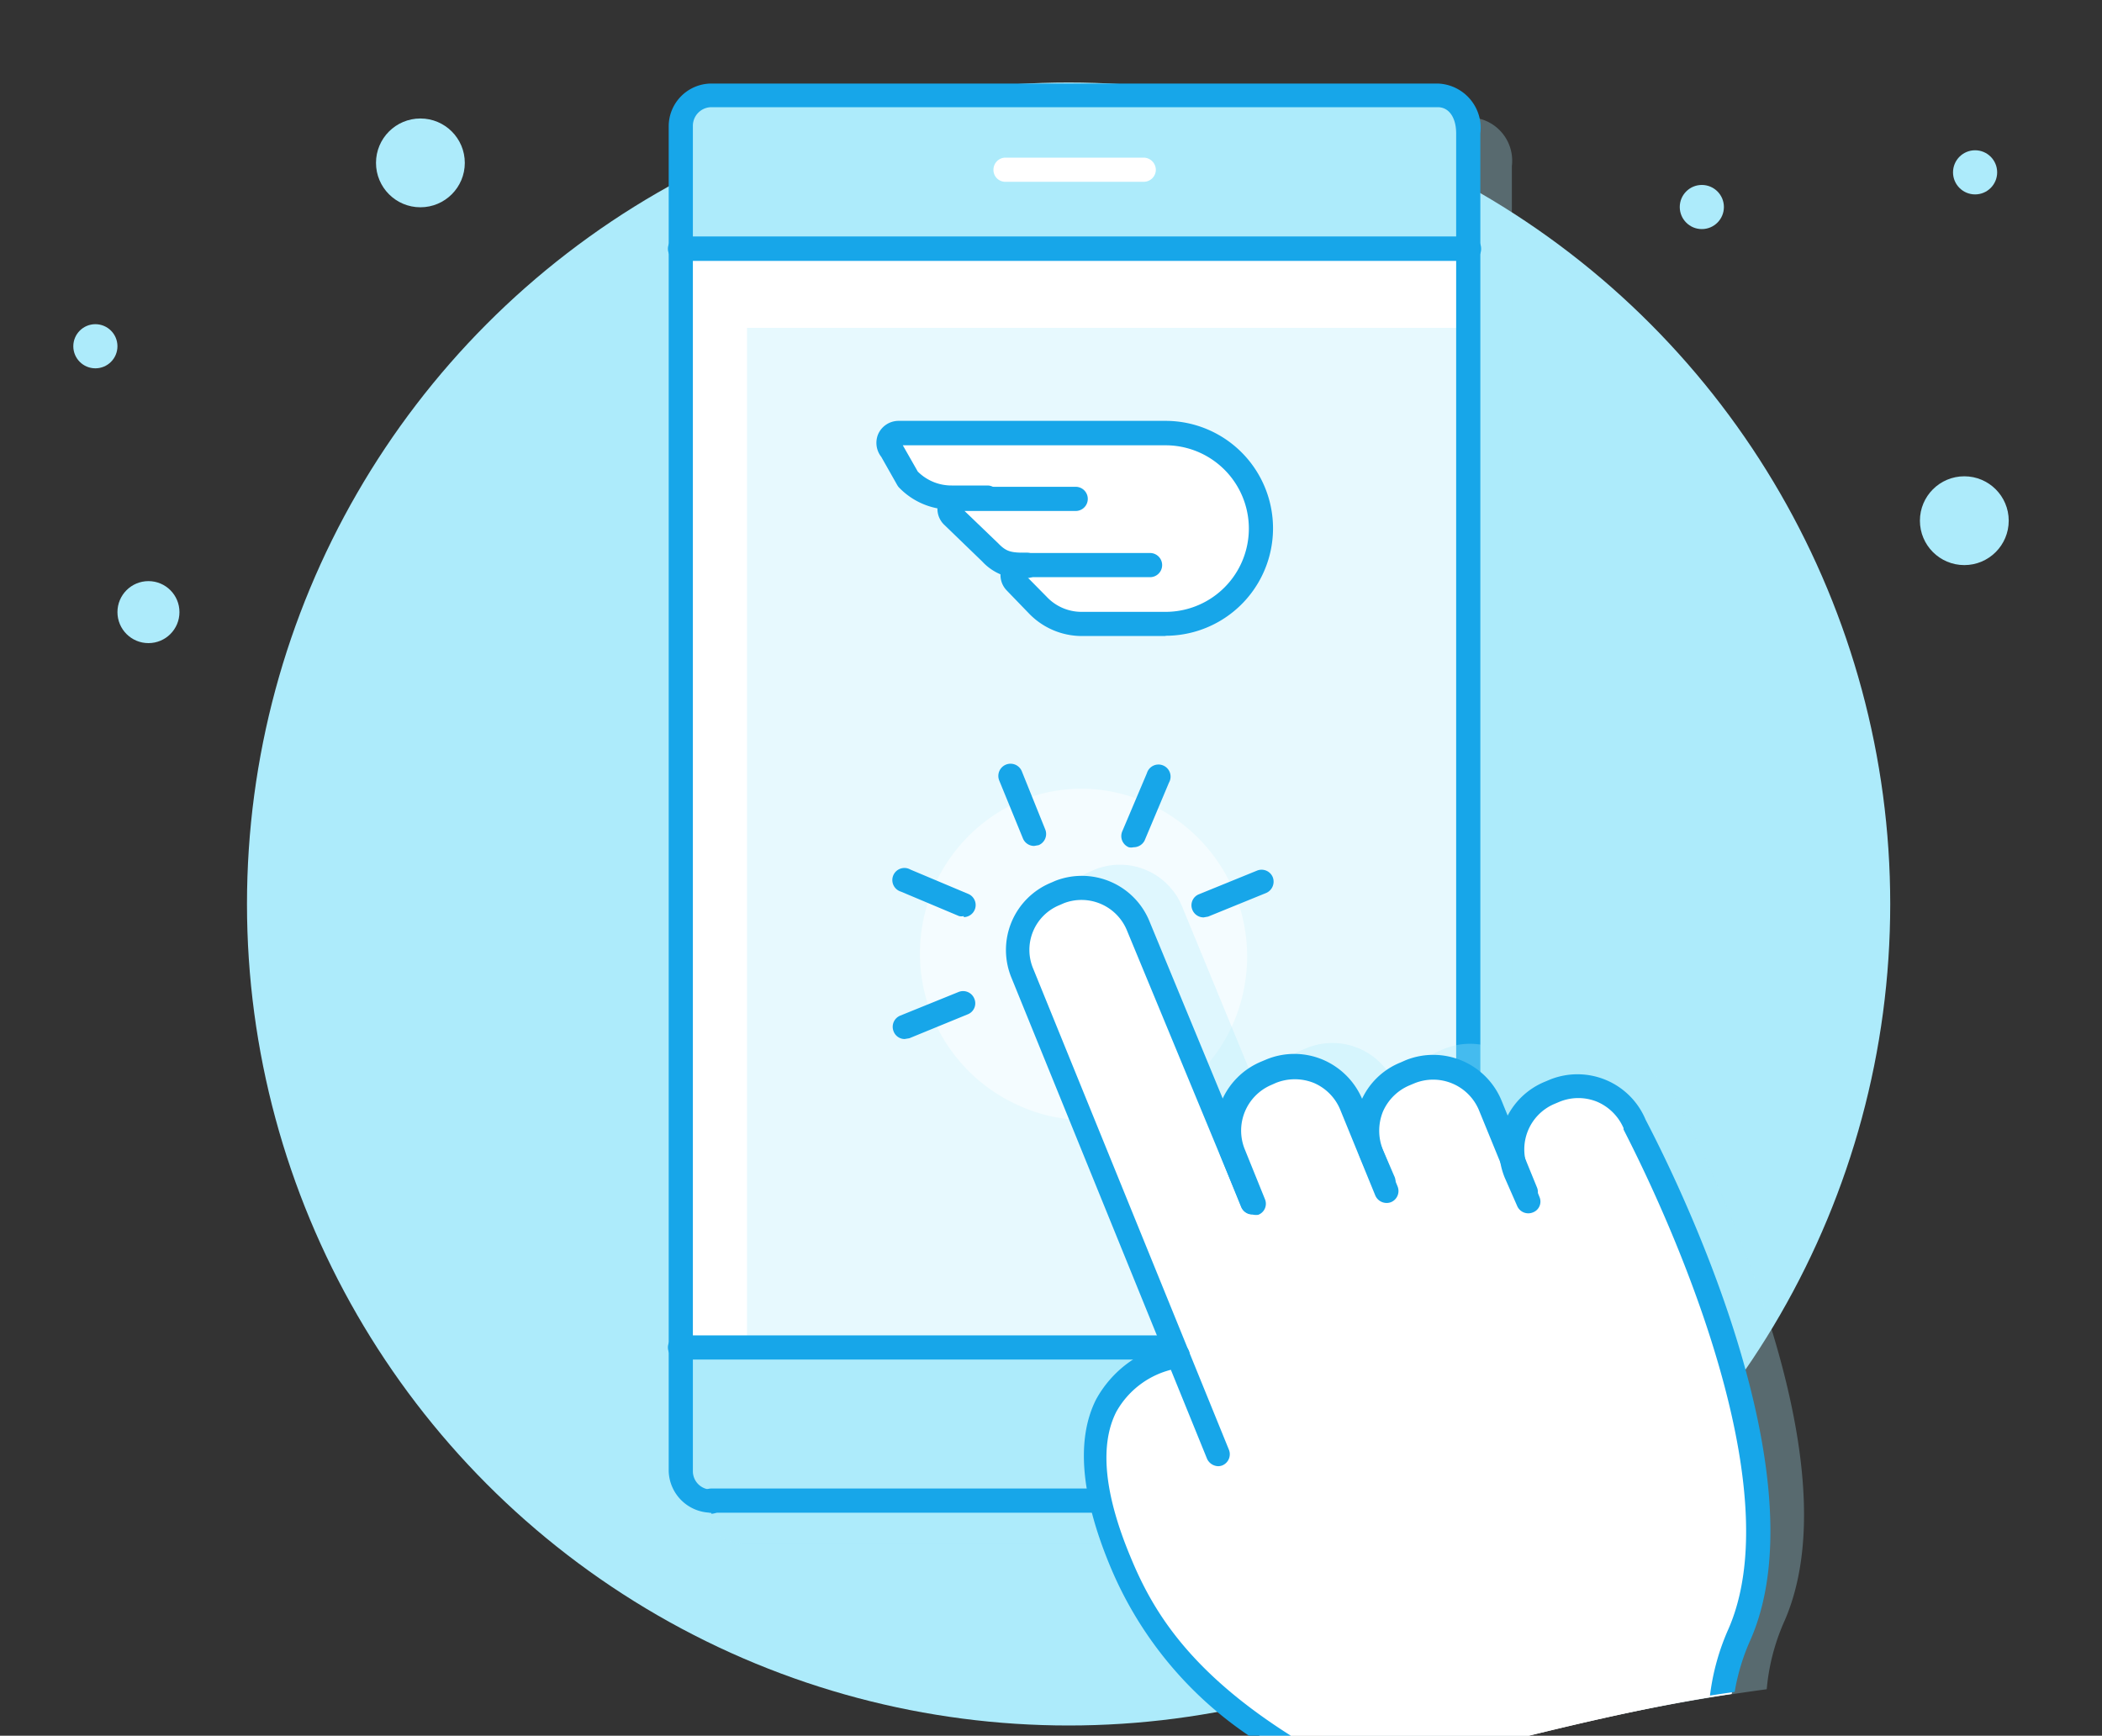 <svg xmlns="http://www.w3.org/2000/svg" viewBox="0 0 80 66.07"><rect x="0" y="0" width="80" height="66.07" fill="#333333" stroke="none"/><defs><style>.cls-1{isolation:isolate;}.cls-2{fill:#adebfb;}.cls-3{opacity:0.3;mix-blend-mode:multiply;}.cls-4{fill:#fff;}.cls-5{fill:#17a6e9;}.cls-6{opacity:0.52;}</style></defs><g class="cls-1"><g id="Capa_1" data-name="Capa 1"><circle class="cls-2" cx="40.67" cy="34.41" r="31.27"/><circle class="cls-2" cx="74.76" cy="19.82" r="1.69"/><circle class="cls-2" cx="16" cy="6.2" r="1.69"/><circle class="cls-2" cx="64.77" cy="7.88" r="0.84"/><circle class="cls-2" cx="3.63" cy="13.18" r="0.84"/><circle class="cls-2" cx="75.17" cy="6.56" r="0.84"/><circle class="cls-2" cx="5.65" cy="23.3" r="1.18"/><g class="cls-3"><path class="cls-2" d="M57.54,44.91V6.32A1.65,1.65,0,0,0,56,4.47H28.31A1.57,1.57,0,0,0,26.74,6V57.2a1.57,1.57,0,0,0,1.57,1.57H56a1.57,1.57,0,0,0,1.58-1.57v-7a.41.41,0,0,0-.32-.39V45.31A.42.42,0,0,0,57.54,44.91ZM56.27,5.37a.79.79,0,0,1,.38.52A.79.79,0,0,0,56.27,5.37Z"/></g><rect class="cls-4" x="25.82" y="9.52" width="30.16" height="41.46"/><g class="cls-3"><rect class="cls-2" x="28.43" y="12.48" width="27.54" height="41.46"/></g><path class="cls-2" d="M54.71,4.05H27.06a.76.76,0,0,0-.75.75V9.06H55.49V5.11C55.46,4.46,55.18,4.05,54.71,4.05Z"/><path class="cls-2" d="M27.09,56.77H54.74a.76.76,0,0,0,.75-.76V51.75H26.31v4C26.34,56.36,26.62,56.77,27.09,56.77Z"/><path class="cls-5" d="M55.88,9.93h-30a.46.46,0,0,1-.46-.46A.47.47,0,0,1,25.91,9h30a.46.46,0,0,1,.46.46A.45.45,0,0,1,55.88,9.93Z"/><path class="cls-4" d="M43.53,6.92H38.26a.45.45,0,0,1-.45-.46A.46.46,0,0,1,38.26,6h5.27a.47.47,0,0,1,.46.46A.46.46,0,0,1,43.53,6.92Z"/><path class="cls-5" d="M54.72,57.58H27.07a.46.46,0,0,1,0-.92H54.72a.7.7,0,0,0,.7-.7V49a.47.47,0,0,1,.46-.46.46.46,0,0,1,.46.46v7A1.63,1.63,0,0,1,54.72,57.58Z"/><path class="cls-5" d="M27.07,57.58A1.63,1.63,0,0,1,25.45,56V4.8a1.63,1.63,0,0,1,1.62-1.62H54.72a1.69,1.69,0,0,1,1.62,1.9V43.67a.45.45,0,0,1-.46.46.46.46,0,0,1-.46-.46V5.08c0-.6-.27-1-.7-1H27.07a.71.71,0,0,0-.7.7V56a.7.7,0,0,0,.7.7.46.46,0,0,1,0,.92Z"/><path class="cls-5" d="M55.88,51.75h-30a.46.46,0,1,1,0-.92h30a.46.46,0,0,1,0,.92Z"/><path class="cls-4" d="M48,66.1h.18c3,0,6.06-.07,9.07.2,2.86-.71,5.73-1.39,8.65-1.82a8.82,8.82,0,0,1,.63-2.17c1.23-2.81.92-7-.91-12.36a54,54,0,0,0-3.1-7.22,2.59,2.59,0,0,0-3.37-1.42l-.19.08a2.58,2.58,0,0,0-1.53,1.77L56.93,42a2.59,2.59,0,0,0-3.37-1.42l-.19.07a2.59,2.59,0,0,0-1.53,1.78L51.66,42a2.59,2.59,0,0,0-3.37-1.42l-.19.08a2.61,2.61,0,0,0-1.55,1.84l-3-7.28a2.56,2.56,0,0,0-3.32-1.44l-.16.07a2.55,2.55,0,0,0-1.36,3.34l5.8,14.27a4,4,0,0,0-2.65,2c-.72,1.44-.54,3.48.52,6.07A14.07,14.07,0,0,0,48,66.1Z"/><g class="cls-6"><ellipse class="cls-4" cx="41.22" cy="36.33" rx="5.75" ry="5.85" transform="translate(-10.65 18.22) rotate(-22.15)"/><path class="cls-4" d="M41.29,42.63a6,6,0,0,1-2.45-.52,6.33,6.33,0,0,1,0-11.63,6.08,6.08,0,0,1,4.77.06A6.39,6.39,0,0,1,47,38.8a6.06,6.06,0,0,1-3.37,3.37A6,6,0,0,1,41.29,42.63Zm-.14-11.69a5.15,5.15,0,0,0-2,.39,5.41,5.41,0,0,0,0,9.94,5.21,5.21,0,0,0,6.92-2.82,5.35,5.35,0,0,0,0-4.12h0a5.42,5.42,0,0,0-2.87-2.95A5.35,5.35,0,0,0,41.15,30.94Z"/></g><g class="cls-3"><path class="cls-2" d="M67,49.29a52.51,52.51,0,0,0-3.1-7.22,2.59,2.59,0,0,0-3.37-1.42l-.18.08a2.56,2.56,0,0,0-1.53,1.77l-.48-1.17A2.59,2.59,0,0,0,55,39.91l-.19.08a2.58,2.58,0,0,0-1.53,1.77l-.18-.45a2.58,2.58,0,0,0-3.36-1.42l-.19.08A2.56,2.56,0,0,0,48,41.82l-3-7.29a2.56,2.56,0,0,0-3.31-1.44l-.16.07a2.55,2.55,0,0,0-1.37,3.34l5.81,14.27a4,4,0,0,0-2.66,2c-.72,1.44-.54,3.49.52,6.07.87,2.12,2.34,4.62,6.55,7.25,2.29,0,4.59,0,6.86.21a81.26,81.26,0,0,1,10-2,8.09,8.09,0,0,1,.69-2.63C69.15,58.84,68.84,54.68,67,49.29Z"/></g><path class="cls-4" d="M48,66.1h.18c3,0,6.06-.07,9.07.2,2.86-.71,5.73-1.39,8.65-1.82a8.82,8.82,0,0,1,.63-2.17c1.23-2.81.92-7-.91-12.36a54,54,0,0,0-3.1-7.22,2.59,2.59,0,0,0-3.37-1.42l-.19.08a2.58,2.58,0,0,0-1.53,1.77L56.93,42a2.59,2.59,0,0,0-3.37-1.42l-.19.07a2.59,2.59,0,0,0-1.53,1.78L51.66,42a2.59,2.59,0,0,0-3.37-1.42l-.19.08a2.61,2.61,0,0,0-1.55,1.84l-3-7.28a2.56,2.56,0,0,0-3.32-1.44l-.16.07a2.55,2.55,0,0,0-1.36,3.34l5.8,14.27a4,4,0,0,0-2.65,2c-.72,1.44-.54,3.48.52,6.07A14.07,14.07,0,0,0,48,66.1Z"/><path class="cls-5" d="M39.36,32.2a.46.46,0,0,1-.43-.29l-.9-2.2a.46.46,0,0,1,.86-.35l.89,2.21a.46.46,0,0,1-.25.6Z"/><path class="cls-5" d="M34.43,39.55a.45.45,0,0,1-.42-.29.46.46,0,0,1,.25-.6l2.22-.9a.46.46,0,0,1,.6.25.45.45,0,0,1-.25.6l-2.22.91Z"/><path class="cls-5" d="M45.81,34.92a.46.46,0,0,1-.43-.29.45.45,0,0,1,.25-.59l2.21-.9a.46.46,0,0,1,.6.25.47.47,0,0,1-.25.6l-2.21.9Z"/><path class="cls-5" d="M43.14,32.25a.39.39,0,0,1-.18,0,.46.46,0,0,1-.25-.6l.94-2.22a.46.46,0,1,1,.84.36L43.56,32A.47.47,0,0,1,43.14,32.25Z"/><path class="cls-5" d="M36.68,34.87a.39.39,0,0,1-.18,0l-2.21-.93a.46.46,0,1,1,.36-.84l2.21.93a.46.46,0,0,1-.18.88Z"/><path class="cls-5" d="M46.37,55.81a.48.48,0,0,1-.43-.28L38.5,37.23A2.77,2.77,0,0,1,40,33.6l.16-.07a2.78,2.78,0,0,1,3.6,1.57l4.34,10.5a.46.46,0,0,1-.85.35L42.9,35.44a1.87,1.87,0,0,0-2.41-1.06l-.16.07a1.84,1.84,0,0,0-1,2.44l7.44,18.29a.46.46,0,0,1-.25.6A.47.47,0,0,1,46.37,55.81Z"/><path class="cls-5" d="M47.61,66.12c.18,0,.36,0,.54,0h1.06c-4-2.51-5.37-4.87-6.19-6.87-1-2.4-1.17-4.25-.54-5.5a3.32,3.32,0,0,1,2.26-1.65L45,52a.45.45,0,0,0,.25-.58.48.48,0,0,0-.59-.27l-.1,0a4.26,4.26,0,0,0-2.85,2.13c-.75,1.5-.58,3.61.51,6.26A14.47,14.47,0,0,0,47.61,66.12Z"/><path class="cls-5" d="M47.67,46.23a.46.46,0,0,1-.43-.28l-.76-1.88A2.81,2.81,0,0,1,48,40.41l.19-.08a2.79,2.79,0,0,1,2.14,0,2.83,2.83,0,0,1,1.52,1.52l1.34,3.31a.46.46,0,0,1-.25.6.47.47,0,0,1-.6-.26L51,42.22a1.89,1.89,0,0,0-1-1,1.94,1.94,0,0,0-1.44,0l-.18.08a1.89,1.89,0,0,0-1,2.46l.76,1.88a.45.45,0,0,1-.25.6A.51.51,0,0,1,47.67,46.23Z"/><path class="cls-5" d="M58.05,45.83a.45.45,0,0,1-.42-.29l-1.35-3.3a1.89,1.89,0,0,0-2.46-1l-.19.08a1.91,1.91,0,0,0-1,1,1.94,1.94,0,0,0,0,1.44l.43,1a.46.46,0,1,1-.85.34l-.43-1a2.79,2.79,0,0,1,0-2.14,2.75,2.75,0,0,1,1.53-1.52l.18-.08a2.81,2.81,0,0,1,3.66,1.54l1.35,3.31a.46.46,0,0,1-.25.59A.39.39,0,0,1,58.05,45.83Z"/><path class="cls-5" d="M57.74,45.9a.46.46,0,0,0,.6.25.44.44,0,0,0,.25-.59l-.43-1.08a1.88,1.88,0,0,1,1-2.46l.19-.08a1.89,1.89,0,0,1,1.44,0,1.92,1.92,0,0,1,1,1s0,0,0,.05,6.77,12.62,4,19a8.83,8.83,0,0,0-.71,2.55l.94-.14a8.13,8.13,0,0,1,.61-2c2.92-6.71-3.6-19-4-19.78A2.81,2.81,0,0,0,59,41.09l-.19.08a2.8,2.8,0,0,0-1.54,3.66Z"/><path class="cls-4" d="M44.35,16.49a3.63,3.63,0,0,1,0,7.26H41.16A2.31,2.31,0,0,1,39.49,23l-.85-.87a.41.41,0,0,1-.1-.32l0-.33-.31-.11a1.36,1.36,0,0,1-.57-.4l-1.45-1.39a.41.41,0,0,1-.1-.29V19l-.35-.06a2.26,2.26,0,0,1-1.26-.67l-.6-1.07,0,0,0,0a.38.38,0,0,1,.29-.62H44.35"/><path class="cls-5" d="M39.13,22a2,2,0,0,1-1.75-.63l-1.46-1.41a.84.84,0,0,1,.6-1.43h4.42a.46.46,0,0,1,0,.92H36.71L38,20.69c.31.32.49.35,1.1.35a.47.47,0,0,1,.46.46A.46.46,0,0,1,39.13,22Z"/><path class="cls-5" d="M44.36,24.21h-3.2a2.8,2.8,0,0,1-2-.86l-.85-.88a.84.84,0,0,1,.61-1.42h4.85a.46.46,0,0,1,0,.92H39.1l.73.74a1.82,1.82,0,0,0,1.33.58h3.2a3.17,3.17,0,0,0,0-6.34h-10l.57,1a1.81,1.81,0,0,0,1.29.53h1.36a.46.46,0,0,1,0,.92H36.2a2.75,2.75,0,0,1-2-.86.7.7,0,0,1-.06-.09l-.6-1.06a.86.86,0,0,1-.12-.86.85.85,0,0,1,.77-.51H44.36a4.09,4.09,0,0,1,0,8.18Z"/></g></g></svg>